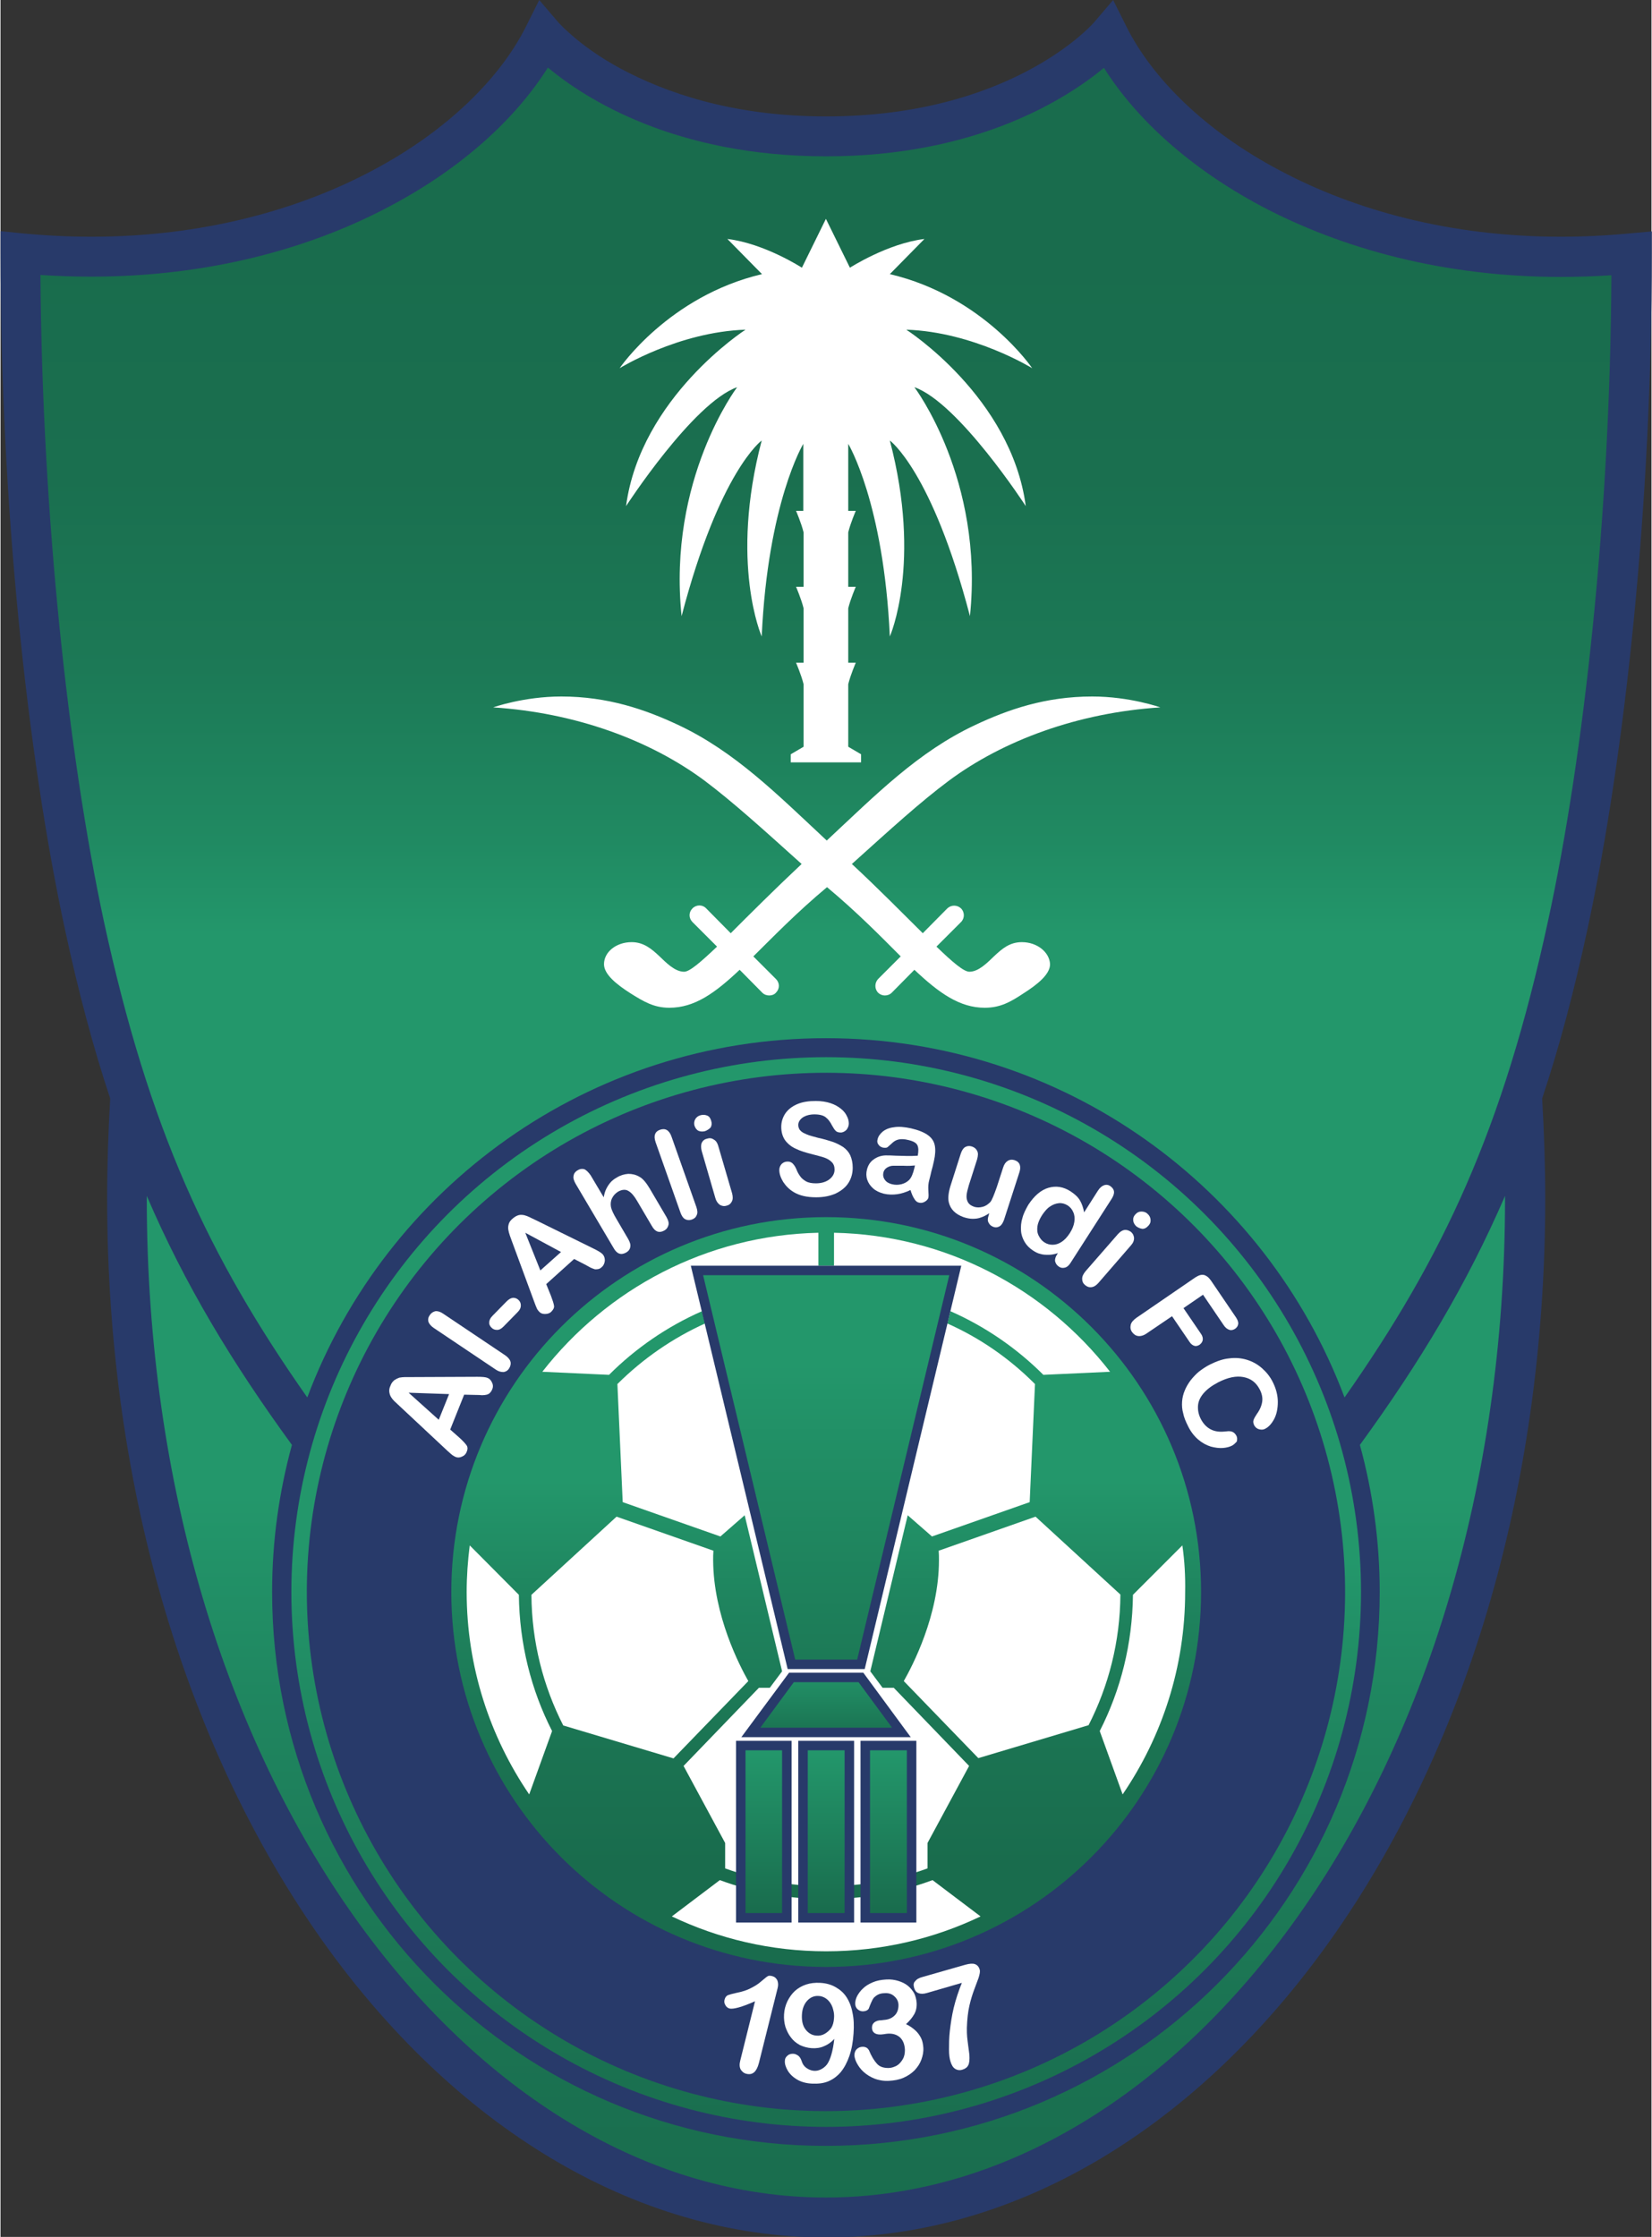 <?xml version="1.0" encoding="UTF-8"?> <svg xmlns="http://www.w3.org/2000/svg" xmlns:xlink="http://www.w3.org/1999/xlink" height="367.961" viewBox="0 0 291 394.247" width="271.768"><rect x="0" y="0" width="291" height="394.247" fill="#333333" stroke="none"/><linearGradient id="a"><stop offset=".139" stop-color="#196c4d"></stop><stop offset=".287" stop-color="#1b7352"></stop><stop offset=".499" stop-color="#1f855f"></stop><stop offset=".648" stop-color="#23976b"></stop></linearGradient><linearGradient id="b" gradientUnits="userSpaceOnUse" x1="295.769" x2="295.769" xlink:href="#a" y1="872.811" y2="352.567"></linearGradient><linearGradient id="c" gradientUnits="userSpaceOnUse" x1="295.775" x2="295.775" y1="21.224" y2="504.919"><stop offset=".139" stop-color="#196c4d"></stop><stop offset=".31" stop-color="#1a6f4f"></stop><stop offset=".451" stop-color="#1c7956"></stop><stop offset=".579" stop-color="#208a62"></stop><stop offset=".648" stop-color="#23976b"></stop></linearGradient><linearGradient id="d" gradientUnits="userSpaceOnUse" x1="295.772" x2="295.772" xlink:href="#a" y1="850.052" y2="400.413"></linearGradient><linearGradient id="e" gradientUnits="userSpaceOnUse" x1="295.772" x2="295.772" xlink:href="#a" y1="704.643" y2="435.974"></linearGradient><linearGradient id="f"><stop offset="0" stop-color="#196c4d"></stop><stop offset="1" stop-color="#23976b"></stop></linearGradient><linearGradient id="g" gradientUnits="userSpaceOnUse" x1="273.449" x2="273.449" xlink:href="#f" y1="685.28" y2="626.952"></linearGradient><linearGradient id="h" gradientUnits="userSpaceOnUse" x1="295.775" x2="295.775" xlink:href="#f" y1="685.28" y2="626.952"></linearGradient><linearGradient id="i" gradientUnits="userSpaceOnUse" x1="295.772" x2="295.772" xlink:href="#f" y1="645.652" y2="488.116"></linearGradient><linearGradient id="j" gradientUnits="userSpaceOnUse" x1="295.772" x2="295.772" xlink:href="#f" y1="624.948" y2="596.813"></linearGradient><linearGradient id="k" gradientUnits="userSpaceOnUse" x1="318.098" x2="318.098" xlink:href="#f" y1="685.28" y2="626.952"></linearGradient><g transform="scale(.492)"><path d="m494.1 570.3c0 109.5-88.8 198.4-198.4 198.4s-198.4-88.8-198.4-198.4 88.8-198.4 198.4-198.4 198.4 88.9 198.4 198.4z" fill="#283a6a"></path><path d="m583.7 83.6c-8.4.8-16.7 1.2-24.7 1.2-39.6 0-73.9-9.5-100.6-23.7-26.8-14.1-45.8-33.1-55-51.5l-4.8-9.6-7 8.2c-1.1 1.2-30.2 33.5-95.8 33.5-33.9 0-57.9-8.7-73.6-17.1-7.8-4.2-13.5-8.5-17.1-11.6-1.8-1.6-3.2-2.8-4-3.7-.4-.4-.7-.7-.9-.9-.1-.1-.2-.2-.2-.2l-7-8.2-4.8 9.6c-9.2 18.4-28.3 37.4-55 51.5-26.7 14.2-61.1 23.7-100.6 23.7-8 0-16.3-.4-24.7-1.2l-7.9-.8v7.9c0 89.4 9.5 179.4 23.1 242.3 4.8 22.3 10.1 42.2 16.2 60.5-.7 12.1-1.1 24-1.1 35.8 0 106.6 29.9 199.2 76.9 265.6 47 66.3 111.6 106.6 180.7 106.6s133.7-40.3 180.7-106.6c47.1-66.4 76.9-159 76.9-265.6 0-11.8-.4-23.7-1.1-35.8 6.1-18.3 11.4-38.2 16.2-60.5 13.6-62.9 23.1-152.9 23.1-242.2v-7.9z" fill="#283a6a"></path><path d="m539 429.3c0 103.9-29.2 193.8-74.3 257.3-45.2 63.6-105.8 100.6-169 100.6s-123.8-37-169-100.6c-45.1-63.6-74.3-153.4-74.3-257.3 0-.3 0-.6 0-.9 13.7 31.9 30.6 59.8 52 89.2-4.6 16.8-7.1 34.4-7.1 52.7 0 109.5 88.8 198.4 198.4 198.4s198.4-88.8 198.4-198.4c0-18.2-2.5-35.9-7.1-52.7 21.4-29.4 38.2-57.3 52-89.2z" fill="url(#b)"></path><path d="m554.4 329.9c-16.2 74.9-37.6 120.4-72.9 170.7-28.2-75.2-100.7-128.7-185.8-128.7-85 0-157.6 53.5-185.8 128.7-35.3-50.3-56.7-95.9-72.9-170.7-12.8-59.7-22.1-145.6-22.7-231.4 6.2.4 12.2.6 18.2.6 41.9 0 78.5-10 107.3-25.4 25.2-13.4 44.5-30.8 56.3-49.5 13.4 11.2 45.6 31.8 99.7 31.8s86.2-20.7 99.5-31.7c11.8 18.7 31.2 36.1 56.3 49.5 28.9 15.3 65.5 25.4 107.3 25.4 6 0 12-.2 18.2-.6-.4 85.7-9.7 171.6-22.7 231.3z" fill="url(#c)"></path><circle cx="295.8" cy="570.3" fill="url(#d)" r="191.6"></circle><circle cx="295.8" cy="570.3" fill="#283a6a" r="186" transform="matrix(.987 -.16 .16 .987 -87.481 54.713)"></circle><path d="m295.8 436c-74.2 0-134.3 60.1-134.3 134.3s60.1 134.3 134.3 134.3 134.3-60.1 134.3-134.3-60.1-134.3-134.3-134.3z" fill="url(#e)"></path><path d="m267.9 602.2c-3-5.3-12.5-23.4-12.6-43.3 0-1.1 0-2.2.1-3.4l-34.7-12.2-30.5 28c.1 16.8 4.2 32.7 11.4 46.8l39.5 11.8z" fill="#fff"></path><path d="m370.8 543.3-34.7 12.2c.1 1.1.1 2.3.1 3.4 0 19.9-9.6 38-12.6 43.3l26.7 27.6 39.5-11.8c7.2-14.1 11.3-30 11.4-46.8z" fill="#fff"></path><path d="m251.3 469.7 1.1 4.4c-11.7 5.3-22.2 12.6-31.2 21.5-.1.1-.1.1-.2.2l1.9 42.3 35 12.3 8.7-7.6 13.4 55.9-4.4 5.9h-3.9l-27 28 14.9 27.6v9.1c11.3 4.1 23.5 6.4 36.3 6.4 12.7 0 25-2.3 36.2-6.4v-9.1l14.9-27.6-27-28h-4l-4.4-5.9.1-.4 13.3-55.5 8.7 7.6 35-12.3 1.9-42.3c-.1-.1-.1-.1-.2-.2-9-9-19.5-16.3-31.2-21.5l1.1-4.4c12.5 5.5 23.8 13.3 33.3 22.8l23.9-1.1c-23-29.6-58.7-49-98.9-49.8v11.8h-5.6v-11.8c-40.2.9-75.8 20.2-98.9 49.8l23.9 1.1c9.5-9.5 20.8-17.3 33.3-22.8z" fill="#fff"></path><path d="m168.1 553.6c-.7 5.5-1.1 11.1-1.1 16.7 0 26.8 8.3 51.8 22.4 72.5l8.2-22.7c-7.5-14.7-11.7-31.2-11.9-48.8z" fill="#fff"></path><path d="m295.8 680.3c-13.4 0-26.2-2.4-38.1-6.8l-17.2 13c16.8 8 35.5 12.5 55.3 12.5s38.6-4.5 55.3-12.5l-17.2-13c-11.9 4.4-24.7 6.8-38.1 6.8z" fill="#fff"></path><path d="m423.4 553.6-17.7 17.7c-.2 17.6-4.4 34.1-11.9 48.8l8.2 22.7c14.1-20.7 22.4-45.6 22.4-72.5.1-5.7-.2-11.2-1-16.7z" fill="#fff"></path><path d="m263.5 688.7v-65.1h19.9v63.4 1.7z" fill="#283a6a"></path><path d="m266.9 685.3h13.1v-58.3h-13.1z" fill="url(#g)"></path><path d="m285.8 688.7v-65.1h20v63.4 1.7z" fill="#283a6a"></path><path d="m289.2 685.3h13.2v-58.3h-13.2z" fill="url(#h)"></path><path d="m342 453.4h-94.7l34.7 144.5h27.6l34.6-144.5z" fill="#283a6a"></path><path d="m284.7 594.5h22.2l33-137.7h-88.2z" fill="url(#i)"></path><path d="m324.1 619.6-15-20.4h-26.6l-17.1 23.1h60.7z" fill="#283a6a"></path><path d="m272.2 618.9h47.2l-12-16.3h-23.2z" fill="url(#j)"></path><path d="m309.8 688.7h-1.7v-65.1h20v65.1z" fill="#283a6a"></path><path d="m324.7 685.3v-58.3h-13.2v58.3z" fill="url(#k)"></path><g fill="#fff"><path d="m367.3 181.3c-5.2-39.1-42.8-63.2-42.8-63.2 24.1.8 45.1 13.8 45.1 13.8s-17.4-25.8-51-33.7l12.4-12.6c-13.2 1.6-26.7 10.3-26.7 10.3l-8.6-17.5-8.6 17.5s-13.4-8.7-26.7-10.3l12.4 12.6c-33.5 7.9-51 33.7-51 33.7s21-13 45.1-13.8c0 0-37.6 24.2-42.8 63.2 0 0 24-37 39.8-42.6 0 0-25 33-19.9 82 13.6-52 28.7-62.9 28.7-62.9-11.6 44 0 70.2 0 70.2 2.2-48 14.9-69 14.9-69v24h-2.6s1.9 4.4 2.7 7.7v19.5h-2.7s1.9 4.4 2.7 7.7v19.5h-2.7s1.9 4.4 2.7 7.7v22.4l-4.6 2.7v2.9h25.2v-2.9l-4.6-2.7v-22.4c.8-3.3 2.7-7.7 2.7-7.7h-2.7v-19.5c.8-3.3 2.7-7.7 2.7-7.7h-2.7v-19.5c.8-3.3 2.7-7.7 2.7-7.7h-2.7v-24s12.7 21 14.9 69c0 0 11.6-26.2 0-70.2 0 0 15.1 10.9 28.7 62.9 5.1-49-19.9-82-19.9-82 15.9 5.6 39.9 42.6 39.9 42.6z"></path><path d="m365.9 337.5c-4.4 0-7.1 2.4-9.8 4.9-2.6 2.5-5.7 5.7-9 5.7-2 0-6-3.4-11.8-9l8.8-8.8c1.4-1.4 1.3-3.6 0-4.9-1.4-1.3-3.5-1.3-4.9 0l-8.8 8.9c-6.9-6.8-15.5-15.6-25.4-24.8 14-12.6 24.5-22.2 34.7-29.8 19.5-14.5 46.3-24.4 75.8-26.3 0 0-10.9-3.9-24.4-3.9-16.8 0-30.2 4.7-41.9 10.2-20.5 9.6-35.5 24.9-53.2 41.4-17.7-16.5-32.8-31.8-53.2-41.4-11.7-5.5-25.2-10.2-41.9-10.2-13.5 0-24.4 3.9-24.4 3.9 29.4 1.9 56.2 11.7 75.8 26.3 10.1 7.6 20.7 17.2 34.7 29.8-9.9 9.3-18.6 18-25.4 24.8l-8.8-8.9c-1.3-1.4-3.5-1.4-4.9 0s-1.4 3.5 0 4.9l8.8 8.8c-5.8 5.5-9.8 9-11.8 9-3.3 0-6.4-3.2-9-5.7-2.7-2.5-5.5-4.9-9.8-4.9-5.5 0-9.9 3.5-9.9 7.9 0 3.6 4.4 7.2 9.6 10.5 4.5 2.8 8.2 5.1 13.8 5.1 9.1 0 16.4-5.3 25.2-13.6l8.1 8.2c.7.7 1.6 1 2.5 1s1.8-.3 2.4-1c1.4-1.4 1.4-3.5 0-4.9l-8.1-8.1c7.2-7.1 15.5-15.7 26.4-24.8 10.9 9.1 19.3 17.7 26.4 24.8l-8.1 8.1c-1.3 1.4-1.3 3.6 0 4.9.7.7 1.6 1 2.4 1 .9 0 1.8-.3 2.5-1l8.1-8.2c8.8 8.3 16.2 13.6 25.2 13.6 5.7 0 9.4-2.2 13.8-5.1 5.2-3.3 9.6-6.9 9.6-10.5-.2-4.3-4.6-7.9-10.1-7.9z"></path><path d="m170.5 499.7-4.4-.1-5 12.5 3.4 3c1.3 1.2 2.1 2.1 2.5 2.7s.4 1.4 0 2.3c-.3.8-.9 1.4-1.7 1.7-.8.4-1.6.4-2.3.1-.4-.2-.8-.4-1.2-.7s-.9-.8-1.6-1.4l-16.9-15.8c-.5-.5-1.1-1-1.7-1.6-.7-.6-1.2-1.2-1.6-1.8s-.6-1.2-.7-1.9 0-1.5.4-2.3c.3-.9.8-1.5 1.4-2 .6-.4 1.2-.7 1.8-.9.7-.1 1.3-.2 2-.2h2.8l23.1-.1c1.8 0 3 .1 3.7.4s1.2.8 1.6 1.7c.4.8.4 1.7 0 2.5-.2.5-.5.9-.8 1.2s-.7.5-1.1.6-1 .2-1.7.2c-.8-.1-1.5-.1-2-.1zm-13.5 8.9 3.7-9.2-14.5-.5z"></path><path d="m209.4 453-3.9-2-10 9 1.7 4.2c.6 1.6 1 2.8 1.1 3.6.1.7-.3 1.4-1 2.1-.6.6-1.4.8-2.3.8s-1.6-.3-2.1-.9c-.3-.3-.6-.7-.8-1.2s-.5-1.1-.8-2l-8-21.7c-.2-.6-.5-1.4-.8-2.2-.3-.9-.5-1.6-.6-2.3s0-1.4.2-2c.2-.7.7-1.3 1.4-1.9s1.4-1 2.1-1.2 1.4-.1 2 0c.7.2 1.3.4 1.9.7s1.4.7 2.5 1.2l20.7 10.2c1.6.8 2.6 1.4 3.1 2s.7 1.3.7 2.2c-.1.9-.4 1.7-1.1 2.3-.4.4-.8.6-1.2.7s-.8.1-1.2.1c-.4-.1-.9-.3-1.6-.6-.9-.5-1.5-.8-2-1.1zm-16 2.1 7.4-6.6-12.8-6.9z"></path><path d="m177.4 490.6-22.2-14.9c-1-.7-1.6-1.4-1.9-2.2-.2-.8-.1-1.6.5-2.4.5-.8 1.2-1.2 2-1.4.8-.1 1.8.2 2.8.9l22.2 14.9c1 .7 1.7 1.5 1.9 2.3s0 1.6-.5 2.4-1.2 1.2-2 1.3c-.9 0-1.8-.2-2.8-.9z"></path><path d="m243.6 434.4-8.9-25.2c-.4-1.2-.5-2.1-.2-2.9s.9-1.3 1.8-1.6 1.7-.3 2.4.1 1.3 1.2 1.7 2.4l8.9 25.2c.4 1.2.5 2.2.1 2.9-.3.8-.9 1.3-1.8 1.6s-1.7.2-2.4-.2-1.2-1.2-1.6-2.3z"></path><path d="m185.2 470.1-5 5.1c-.8.8-1.5 1.2-2.3 1.2s-1.4-.2-2-.8-.9-1.2-.8-2c0-.7.4-1.5 1.2-2.3l5-5.1c.8-.8 1.5-1.2 2.3-1.3.7 0 1.4.2 2 .8s.8 1.2.8 1.9c0 1-.4 1.7-1.2 2.5z"></path><path d="m211.4 421 4.7 7.9c.2-1.2.5-2.2.9-3s.9-1.6 1.5-2.3 1.4-1.3 2.3-1.8c1.3-.8 2.7-1.2 4.1-1.3 1.4 0 2.7.3 3.9 1 .8.4 1.4 1 2 1.7s1.2 1.6 1.8 2.6l6 10.2c.6 1.1.9 2 .7 2.8s-.6 1.5-1.5 2c-1.8 1-3.3.5-4.5-1.7l-5.3-9c-1-1.7-2-2.9-3.1-3.5-1-.6-2.3-.5-3.7.3-.9.6-1.6 1.3-2.1 2.3s-.6 2.1-.4 3.2c.2 1 .9 2.5 2.1 4.5l4.1 7c.6 1.1.9 2 .7 2.8-.1.8-.6 1.5-1.5 2-1.8 1-3.3.5-4.5-1.7l-13.6-23c-.6-1.1-.9-2-.7-2.8.1-.8.6-1.5 1.5-2 .8-.5 1.7-.6 2.5-.3.7.4 1.4 1.1 2.1 2.1z"></path><path d="m252.4 405.2c-.8.2-1.6.2-2.3-.1s-1.2-1-1.5-1.9c-.2-.8-.1-1.6.3-2.3s1.1-1.2 1.9-1.4 1.5-.2 2.3.1 1.2.9 1.5 1.9c.3.9.2 1.7-.2 2.4-.6.6-1.2 1-2 1.3zm4.7 5.2 5 17.1c.3 1.2.3 2.2-.1 2.9-.4.8-1 1.3-1.9 1.5-.9.3-1.7.1-2.4-.3-.7-.5-1.3-1.3-1.6-2.4l-4.9-16.9c-.3-1.2-.3-2.1 0-2.9.4-.8 1-1.3 1.9-1.5.9-.3 1.7-.2 2.4.3.8.4 1.3 1.2 1.6 2.2z"></path><path d="m405 446.1-11.7 13.5c-.8.9-1.6 1.4-2.5 1.5s-1.6-.2-2.3-.8-1-1.3-1-2.2.4-1.7 1.2-2.7l11.6-13.3c.8-.9 1.6-1.4 2.4-1.5s1.6.2 2.3.7c.7.6 1 1.3 1.1 2.2 0 .9-.3 1.7-1.1 2.6zm1.9-6.8c-.6-.6-1-1.2-1.1-2s.1-1.6.8-2.3c.6-.7 1.3-1 2.1-1s1.6.2 2.2.8c.6.5 1 1.2 1.1 2s-.1 1.6-.8 2.3c-.6.7-1.3 1.1-2.1 1.1-.8-.1-1.5-.4-2.2-.9z"></path><path d="m305.3 418.3c0 2-.5 3.8-1.5 5.4s-2.5 2.8-4.5 3.8c-2 .9-4.3 1.4-7.1 1.4-3.3 0-6-.6-8.1-1.9-1.5-.9-2.7-2.1-3.7-3.6-.9-1.5-1.4-2.9-1.4-4.3 0-.8.3-1.5.8-2.1.6-.6 1.3-.9 2.2-.9.7 0 1.3.2 1.8.7s.9 1.1 1.3 2c.4 1.1.9 1.9 1.4 2.6s1.2 1.3 2.1 1.8 2.1.7 3.5.7c2 0 3.6-.5 4.8-1.4s1.9-2.1 1.9-3.5c0-1.1-.3-2-1-2.7s-1.5-1.2-2.6-1.6-2.5-.7-4.3-1.2c-2.4-.6-4.4-1.2-6-2-1.6-.7-2.9-1.8-3.8-3-.9-1.3-1.4-2.9-1.4-4.8 0-1.8.5-3.4 1.5-4.9 1-1.4 2.4-2.5 4.3-3.3s4.1-1.1 6.6-1.1c2 0 3.8.3 5.3.8s2.7 1.2 3.7 2 1.7 1.7 2.1 2.6c.5.9.7 1.8.7 2.7 0 .8-.3 1.5-.8 2.2-.6.6-1.3 1-2.1 1s-1.4-.2-1.8-.6-.8-1-1.3-1.9c-.6-1.2-1.3-2.2-2.2-2.9-.8-.7-2.2-1.1-4.1-1.1-1.7 0-3.1.4-4.2 1.1-1.1.8-1.6 1.7-1.6 2.7 0 .7.2 1.2.5 1.7.4.5.9.9 1.5 1.2s1.3.6 1.9.8 1.7.5 3.2.9c1.9.4 3.6.9 5.1 1.4s2.8 1.2 3.9 1.9c1.1.8 1.9 1.7 2.5 2.9.6 1.4.9 2.8.9 4.5z"></path><path d="m326 426.3c-1.7.8-3.3 1.3-4.8 1.5s-3.1.2-4.8-.2c-1.5-.4-2.8-1-3.8-1.9s-1.7-1.9-2.1-3.1-.4-2.4-.1-3.6c.4-1.6 1.2-2.9 2.6-3.8 1.3-.9 2.9-1.4 4.8-1.3.4 0 1.4 0 3 .1 1.6 0 2.9.1 4.1.1 1.1 0 2.4 0 3.7-.1.3-1.6.3-2.8-.1-3.7s-1.5-1.5-3.2-1.9c-1.5-.4-2.7-.4-3.6-.2s-1.7.7-2.4 1.4c-.8.7-1.3 1.2-1.6 1.4s-.8.2-1.6.1c-.7-.2-1.2-.5-1.6-1.1-.4-.5-.5-1.2-.3-1.8.2-1.1.9-2 1.8-2.8 1-.8 2.3-1.4 4.1-1.6 1.7-.3 3.8-.1 6.1.4 2.6.6 4.6 1.4 6 2.4s2.2 2.2 2.5 3.7.2 3.4-.3 5.6c-.3 1.4-.6 2.6-.9 3.6-.2 1-.5 2.1-.8 3.3-.3 1.1-.4 2.3-.3 3.7.1 1.3.1 2.1 0 2.5-.1.6-.6 1.1-1.3 1.5s-1.4.5-2.1.3c-.6-.1-1.2-.6-1.6-1.3-.6-.9-1-1.9-1.4-3.2zm1.6-8.8c-1 .1-2.3.2-4.1.1-1.8 0-3 0-3.7 0s-1.4.2-2.1.6-1.2 1-1.4 1.8c-.2.9-.1 1.8.5 2.6.5.8 1.4 1.3 2.5 1.6 1.2.3 2.3.3 3.5 0 1.1-.3 2-.8 2.7-1.5.8-.8 1.4-2.2 1.9-4.3z"></path><path d="m354 435.4.2-.8c-1 .7-2 1.2-2.9 1.5-1 .4-2 .5-3 .5s-2.1-.2-3.3-.6c-1.4-.5-2.6-1.2-3.5-2.1s-1.5-2-1.8-3.3c-.3-1.5-.1-3.4.6-5.7l3.7-11.6c.4-1.2.9-2 1.6-2.4s1.5-.5 2.4-.2 1.5.8 1.9 1.6.3 1.7 0 2.9l-3 9.4c-.4 1.4-.7 2.5-.8 3.5s.1 1.9.5 2.6 1.1 1.2 2.2 1.6c1 .3 2 .3 3.1 0s1.9-.9 2.7-1.7c.6-.7 1.3-2.5 2.3-5.3l2.3-7.1c.4-1.2.9-1.9 1.7-2.4.7-.4 1.5-.5 2.4-.2s1.5.8 1.8 1.5c.3.8.3 1.7-.1 2.9l-5.5 17c-.4 1.1-.9 1.9-1.6 2.3s-1.4.5-2.2.2-1.4-.8-1.7-1.5c-.4-.6-.4-1.5 0-2.6z"></path><path d="m378.5 449.4.3-.5c-1.2.4-2.3.6-3.3.6s-2 0-2.9-.3c-1-.2-1.9-.7-2.8-1.3-1.2-.8-2.2-1.8-2.9-3s-1.2-2.5-1.3-4 0-3 .5-4.6c.4-1.6 1.2-3.1 2.1-4.7 2.1-3.2 4.5-5.3 7.2-6.1s5.4-.4 8 1.3c1.5 1 2.6 2 3.3 3.2s1.2 2.6 1.5 4.3l4.9-7.7c.7-1.1 1.4-1.7 2.2-2s1.6-.2 2.3.3 1.2 1.1 1.3 1.9-.2 1.6-.8 2.6l-14.7 22.9c-.6 1-1.3 1.6-2.1 1.8s-1.5.1-2.2-.4-1.1-1.1-1.3-1.9c-.1-.6.1-1.5.7-2.4zm-5.3-14.2c-.9 1.4-1.5 2.7-1.7 4s-.1 2.4.4 3.4 1.1 1.8 2 2.4 1.9.9 3 .9 2.1-.3 3.2-1 2.1-1.8 3-3.2 1.4-2.7 1.6-4 .1-2.4-.4-3.5c-.4-1-1.1-1.8-2-2.4-1-.6-2-.9-3.1-.8s-2.2.5-3.2 1.2c-1 .6-1.9 1.7-2.8 3z"></path><path d="m438.2 474.7-7.4-10.9-7 4.8 6.2 9.1c.6.8.8 1.6.7 2.3s-.5 1.2-1.1 1.7c-.6.4-1.3.6-1.9.4-.7-.2-1.3-.7-1.8-1.5l-6.2-9.1-9 6.1c-1.1.8-2.2 1.1-3.1 1s-1.6-.6-2.2-1.4-.7-1.7-.5-2.6.9-1.7 2-2.5l21-14.4c.8-.5 1.5-.9 2.2-1s1.3 0 1.9.4c.6.3 1.1.9 1.7 1.7l8.9 13.1c.6.9.9 1.7.8 2.4s-.5 1.3-1.1 1.7-1.3.6-2 .4c-.9-.3-1.5-.8-2.1-1.7z"></path><path d="m441.3 517.8c-.9.5-2.1.8-3.4.9s-2.8-.1-4.3-.5c-1.6-.5-3.1-1.3-4.5-2.5s-2.7-2.8-3.7-4.9c-.8-1.6-1.4-3-1.7-4.5-.4-1.4-.5-2.8-.4-4.2s.4-2.7 1-4.1c.5-1.2 1.2-2.4 2.1-3.6.9-1.1 1.9-2.2 3-3.1 1.2-.9 2.5-1.8 3.9-2.5 2.4-1.2 4.7-2 6.9-2.2 2.2-.3 4.3-.1 6.3.5s3.8 1.6 5.4 3 2.9 3 3.9 5c1.2 2.4 1.8 4.8 1.8 7.1s-.4 4.4-1.3 6.1-2 2.9-3.2 3.5c-.7.4-1.4.4-2.2.2s-1.3-.7-1.7-1.3c-.4-.8-.5-1.4-.3-2s.6-1.3 1.2-2.2c1.1-1.5 1.7-3 1.9-4.4s-.1-2.9-.9-4.4c-1.3-2.5-3.2-3.9-5.8-4.4s-5.6.1-9.1 1.9c-2.3 1.2-4 2.5-5.2 3.9s-1.9 2.9-2 4.5.2 3.1 1 4.7c.9 1.7 2 2.9 3.5 3.7s3.2 1 5.1.8c.9-.1 1.7-.2 2.4 0s1.2.6 1.7 1.4c.4.7.4 1.4.2 2.2-.4.4-.9 1-1.6 1.4z"></path><path d="m265 738.2 5.3-21.3c-4.7 2.1-7.8 2.9-9.1 2.6-.7-.2-1.2-.6-1.5-1.2-.4-.6-.5-1.3-.3-2 .2-.8.6-1.3 1.2-1.6.6-.2 1.6-.5 3-.8 2.1-.4 3.9-1 5.2-1.7 1.4-.7 2.7-1.5 3.8-2.5 1.2-1 1.9-1.6 2.3-1.8.3-.2.9-.2 1.6 0 .8.2 1.4.7 1.8 1.5.3.8.4 1.7.1 2.8l-6.7 26.8c-.8 3.1-2.2 4.4-4.4 3.9-1-.2-1.6-.8-2.1-1.5-.5-.9-.5-2-.2-3.2z"></path><path d="m298.7 730.4c-1.1 1.2-2.4 2.1-3.7 2.6-1.3.6-2.8.8-4.4.7-1.5-.1-2.9-.5-4.2-1.1-1.3-.7-2.4-1.6-3.2-2.7-.9-1.1-1.5-2.4-2-3.8-.4-1.4-.6-2.9-.5-4.5.1-1.7.5-3.2 1.2-4.7.7-1.4 1.6-2.7 2.7-3.7s2.5-1.8 4-2.3 3.2-.7 5-.6c2.1.1 3.9.6 5.5 1.5s2.9 2 3.9 3.5 1.8 3.4 2.2 5.6c.5 2.2.6 4.7.4 7.5-.2 3.1-.7 5.8-1.5 8.1s-1.8 4.2-3.1 5.8c-1.3 1.5-2.8 2.6-4.5 3.3s-3.6.9-5.8.8c-2.1-.1-3.9-.6-5.4-1.5s-2.6-2-3.3-3.2-1.1-2.4-1-3.5c0-.7.3-1.3.9-1.8.5-.5 1.2-.7 2-.7.7 0 1.3.3 1.9.7.5.4.9 1 1.2 1.9.3 1 .8 1.8 1.6 2.4s1.7 1 2.7 1.1c.9.1 1.8-.1 2.6-.5s1.6-1 2.2-1.8c1.2-1.7 2.1-4.7 2.6-9.1zm-.1-7.4c.1-1.1 0-2.1-.3-3.1-.2-.9-.6-1.8-1.1-2.5s-1.1-1.3-1.8-1.7-1.5-.7-2.4-.7c-1.5-.1-2.9.5-4 1.7s-1.8 2.9-1.9 5.1c-.1 2.1.3 3.9 1.3 5.2s2.3 2.1 3.9 2.2c1 .1 2-.1 2.9-.6s1.7-1.2 2.4-2.1c.6-1 .9-2.1 1-3.5z"></path><path d="m316.4 723.6c1.5-.1 2.7-.5 3.8-1.5 1-.9 1.5-2.2 1.5-3.8 0-1.2-.5-2.3-1.4-3.1-.9-.9-2.1-1.3-3.5-1.2-1 0-1.8.2-2.4.5s-1.1.7-1.5 1.1c-.4.5-.7 1.1-1 1.8s-.6 1.4-.8 2c-.1.3-.4.6-.8.8s-.9.3-1.4.3c-.6 0-1.2-.2-1.8-.7s-.9-1.2-.9-2.1c0-.8.2-1.7.7-2.7.5-.9 1.2-1.9 2.1-2.7.9-.9 2.1-1.6 3.5-2.2s3-.9 4.8-1c1.6-.1 3 .1 4.3.5s2.4.9 3.4 1.7 1.7 1.7 2.3 2.7c.5 1 .8 2.2.9 3.4.1 1.6-.2 3-.9 4.2s-1.6 2.3-2.9 3.5c1.3.6 2.4 1.4 3.3 2.2s1.6 1.8 2.1 2.8.7 2.2.8 3.4c.1 1.5-.2 2.9-.7 4.3s-1.3 2.6-2.4 3.8c-1.1 1.1-2.4 2-4 2.7s-3.3 1-5.2 1.1-3.7-.2-5.2-.8-2.8-1.4-3.9-2.4-1.8-2-2.4-3.1-.8-2-.9-2.7c0-.9.2-1.7.8-2.3s1.3-.9 2.2-.9c.5 0 .9.1 1.3.3s.7.6.9.9c.9 2.2 1.9 3.8 2.9 4.9s2.4 1.5 4.1 1.5c1 0 1.9-.3 2.9-.8.9-.5 1.6-1.3 2.2-2.3s.8-2.1.8-3.4c-.1-1.9-.6-3.3-1.7-4.4-1.1-1-2.5-1.5-4.4-1.4-.3 0-.8.1-1.5.2s-1.1.1-1.3.1c-.9 0-1.6-.2-2.1-.6s-.8-1-.8-1.8.2-1.4.8-1.9 1.4-.8 2.6-.8z"></path><path d="m330.3 708.2 15.4-4.4c1.5-.4 2.6-.5 3.4-.2s1.4.9 1.7 2c.2.6 0 1.6-.4 2.9-.5 1.3-1 2.7-1.6 4.3s-1.2 3.5-1.7 5.7-.8 4.8-.9 7.9c0 1.3 0 2.4.1 3.3.1.8.2 1.9.4 3.3.2 1.3.3 2.4.4 3.1.1 1.7 0 2.9-.4 3.7s-1.1 1.3-2.1 1.6c-.9.3-1.8.2-2.6-.3s-1.3-1.4-1.7-2.7c-.3-1-.5-2.4-.5-4.2s0-4.1.3-6.7.7-5.4 1.4-8.3 1.7-5.9 2.9-8.9l-12.4 3.6c-1.3.4-2.3.4-3.1.1s-1.3-.9-1.6-1.9c-.3-1.1-.2-1.9.4-2.4.5-.7 1.4-1.2 2.6-1.5z"></path></g></g></svg> 